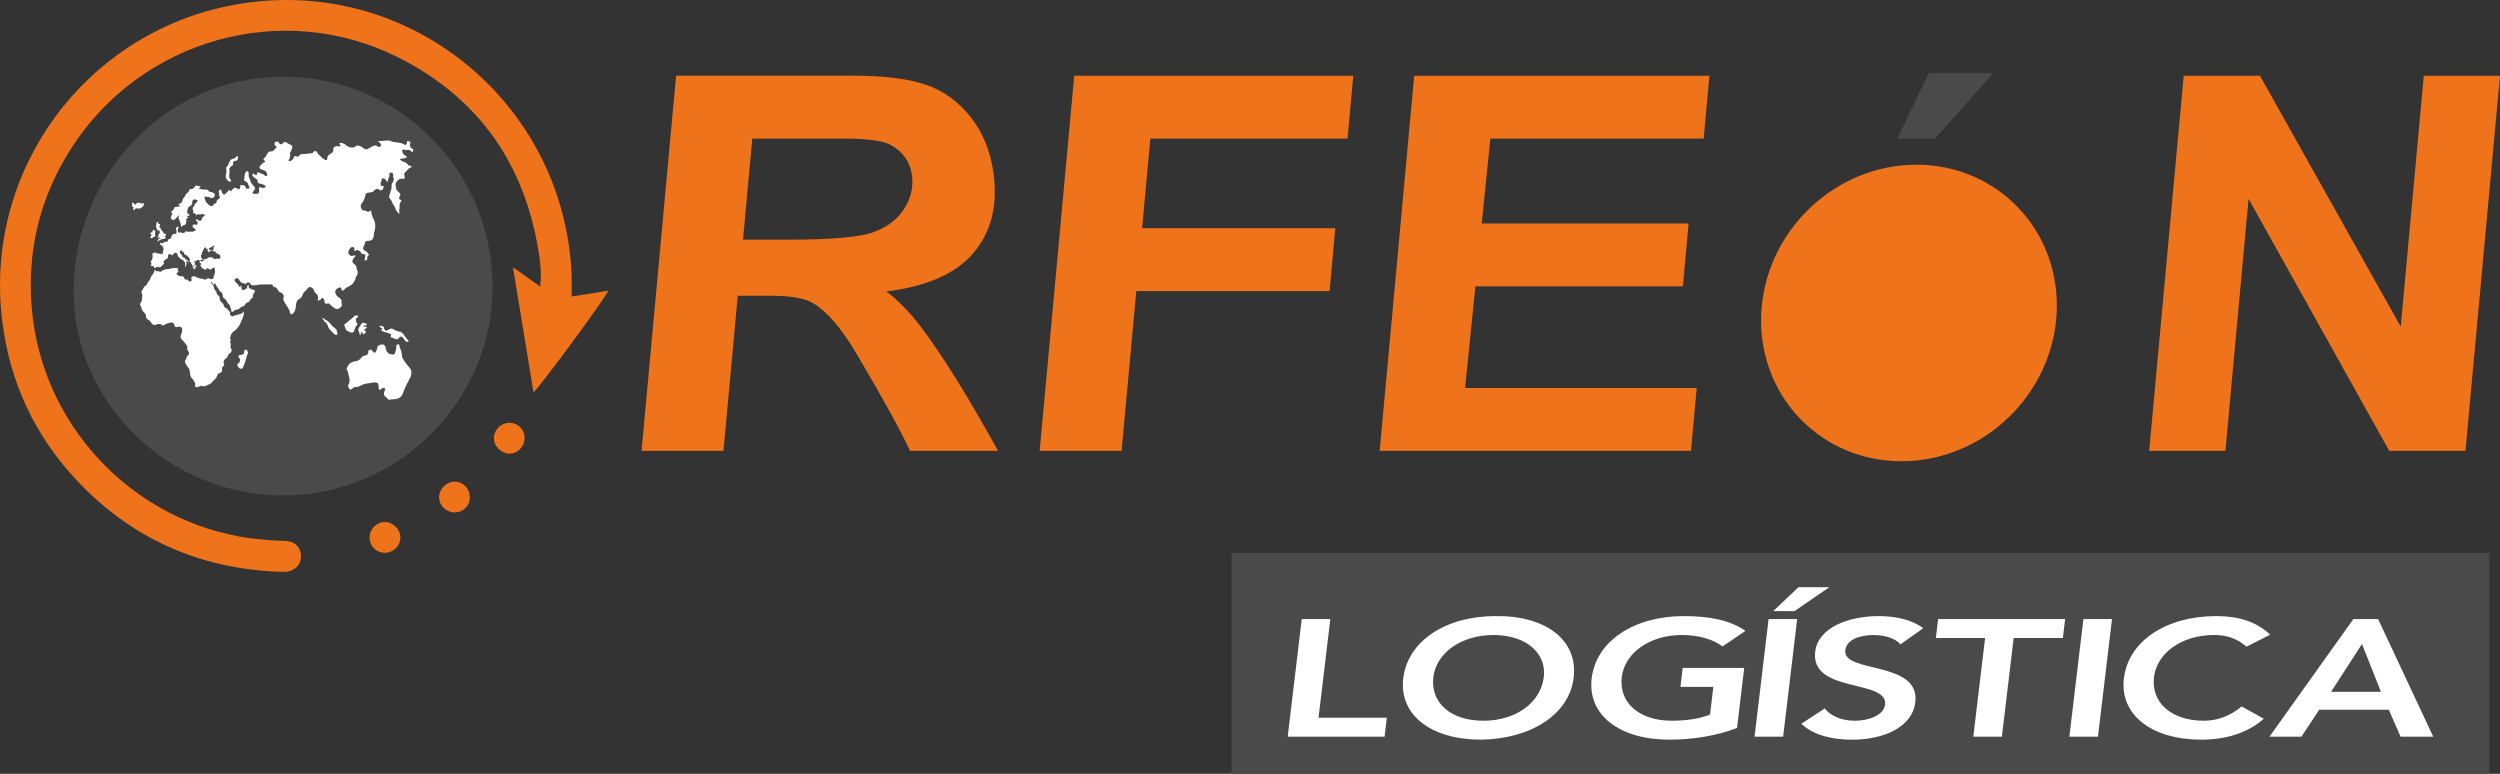 <?xml version="1.0" encoding="UTF-8"?><svg id="Capa_2" xmlns="http://www.w3.org/2000/svg" viewBox="0 0 1087.87 336.73"><rect x="0" y="0" width="1087.87" height="336.73" fill="#333333" stroke="none"/><defs><style>.cls-1,.cls-2,.cls-3{fill-rule:evenodd;}.cls-1,.cls-4{fill:#ee731b;}.cls-2{fill:#fff;}.cls-5,.cls-3{fill:#4a4a4a;}</style></defs><g id="Capa_1-2"><g><path class="cls-5" d="M214.33,124.34c.18,50.07-40.8,91.17-90.96,91.24-49.98,.08-91.4-40.17-91.34-88.97,.05-50.07,39.69-93.18,91.09-93.21,50.85-.03,90.92,40.8,91.21,90.94Z"/><path class="cls-4" d="M248.75,129.04c5.56-.89,10.73-1.71,15.96-2.54-.98,2.79-29.23,41.23-32.56,44.22-2.95-17.95-5.85-35.68-8.93-54.44,4.33,3.07,7.95,5.65,11.86,8.43,.63-5.61,.03-10.71-.79-15.71-6.26-38.27-26.48-66.75-61.17-84.1C122.87-.25,61.66,17.02,31.17,64.28c-13.86,21.48-19.58,45.08-17.29,70.43,4.42,49.07,41.47,89.58,89.72,98.65,6.11,1.15,12.27,1.66,18.45,1.96,1.18,.06,2.38,.04,3.55,.23,3.06,.5,5.17,2.89,5.37,5.95,.21,3.19-1.4,5.7-4.29,6.81-1.66,.63-3.37,.55-5.08,.49-34.41-1.28-63.76-14.1-87.52-39.05C15.21,189.95,4.15,166.32,.9,139.12-6.89,73.97,36.89,15.14,99.76,2.51c69.84-14.03,133.91,32.46,146.69,97.89,1.55,7.91,2.42,15.88,2.31,23.95-.02,1.43,0,2.86,0,4.69Z"/><path class="cls-4" d="M174.22,233.85c.05,3.65-3.06,6.73-6.77,6.71-3.63-.02-6.51-2.81-6.62-6.41-.11-3.73,2.85-6.91,6.51-6.99,3.62-.08,6.82,3.03,6.87,6.69Z"/><path class="cls-4" d="M198,222.97c-3.77,.08-6.87-2.86-6.92-6.55-.04-3.6,3.15-6.83,6.76-6.83,3.53,0,6.47,2.87,6.61,6.47,.15,3.83-2.65,6.83-6.46,6.91Z"/><path class="cls-4" d="M228.27,190.64c0,3.76-3.02,6.79-6.71,6.74-3.59-.05-6.77-3.36-6.64-6.92,.13-3.55,3.05-6.4,6.64-6.47,3.8-.08,6.72,2.81,6.72,6.65Z"/><rect class="cls-5" x="535.91" y="240.64" width="547.35" height="96.09"/><g><path class="cls-2" d="M560.35,320.56h42.14l.98-8.24h-29.71l5.13-42.93h-12.44l-6.11,51.17Z"/><path class="cls-2" d="M610.62,295.19c-1.91,15.97,12.21,26.67,33.73,26.67,21.85-.29,38.52-10.99,40.43-26.96,1.96-16.41-12.16-27.1-34.01-26.81-21.52,0-38.19,10.7-40.15,27.1Zm13.1-.58c1.22-10.19,11.76-18.29,26.17-18.29s23.12,8.09,21.9,18.29c-1.3,10.91-11.84,19.01-26.35,19.01s-23.02-8.09-21.71-19.01Z"/><path class="cls-2" d="M758.98,290.64h-26.75l-.98,8.24h14.31l-1.44,12.07c-4.56,1.81-10.39,2.67-16.7,2.67-14.41,0-23.02-8.09-21.71-19.01,1.22-10.19,11.76-18.29,26.17-18.29,7.01,0,13.6,1.81,17.66,4.99l9.99-6.79c-6.73-4.77-16.11-6.43-26.77-6.43-21.52,0-38.19,10.7-40.15,27.1-1.91,15.97,12.21,26.67,33.73,26.67,10.76,0,20.64-1.73,29.52-5.06l3.13-26.16Z"/><path class="cls-2" d="M763.49,320.56h12.44l6.11-51.17h-12.44l-6.11,51.17Zm8.11-54.64h9.28l15.16-10.41h-13.42l-11.01,10.41Z"/><path class="cls-2" d="M836.9,273.37c-4.98-3.76-12.1-5.28-19.41-5.28-12.93,0-26.35,4.91-27.61,15.47-2.18,18.29,31.75,11.85,30.41,23.06-.56,4.7-7.35,7.01-13.08,7.01s-10.53-1.95-13.18-5.35l-10.17,6.65c5.13,4.99,13.38,6.94,22.07,6.94,13.72,0,26.2-5.35,27.51-16.33,2.18-18.21-31.69-12.36-30.46-22.62,.56-4.7,6.51-6.58,12.23-6.58,4.84,0,9.42,1.3,11.76,4.05l9.92-7.01Z"/><path class="cls-2" d="M858.67,320.56h12.44l5.13-42.93h21.42l.98-8.24h-55.27l-.98,8.24h21.42l-5.13,42.93Z"/><path class="cls-2" d="M900.48,320.56h12.44l6.11-51.17h-12.44l-6.11,51.17Z"/><path class="cls-2" d="M987.87,276.18c-6.21-5.85-14.04-8.09-23.51-8.09-21.52,0-38.19,10.7-40.15,27.1-1.91,15.97,12.21,26.67,33.73,26.67,10.26,0,20.07-2.75,27.14-9.11l-9.63-5.35c-5.16,4.34-10.81,6.22-16.44,6.22-14.41,0-23.02-8.09-21.71-19.01,1.22-10.19,11.76-18.29,26.17-18.29,4.84,0,9.44,1.08,14.1,5.06l10.29-5.2Z"/><path class="cls-2" d="M987.55,320.56h13.92l7.72-11.71h30.3l5.12,11.71h14.21l-23.99-51.17h-10.76l-36.51,51.17Zm26.81-19.51l13.44-20.81,8.27,20.81h-21.71Z"/></g><path class="cls-1" d="M321.05,128.7h14.58c8.45,0,14.52,1.07,18.2,3.22,6.01,3.63,12.14,10.71,18.42,21.24,11.55,19.49,19.47,33.84,23.75,43.03h38.29c-12.83-23.31-24.05-41.35-33.69-54.12-4.85-6.31-9.81-11.4-14.89-15.26,17.63-2.15,30.27-7.74,37.91-16.76,7.65-9.02,10.56-20.47,8.75-34.35-1.27-9.73-4.62-18-10.04-24.83-5.43-6.83-11.99-11.52-19.7-14.09-7.71-2.56-18.18-3.84-31.43-3.84h-77l-15.03,163.24h35.65l6.22-67.49Zm6.3-68.4h39.26c10.48,0,17.42,.89,20.8,2.68,5.51,2.98,8.66,7.45,9.44,13.4,.66,5.06-.48,9.9-3.43,14.52s-7.42,8-13.41,10.16c-5.99,2.16-18.58,3.24-37.76,3.24h-18.94l4.05-44Z"/><polygon class="cls-1" points="488.06 196.19 494.47 126.65 578.57 126.65 581.06 99.29 496.99 99.29 500.58 60.3 586.39 60.3 588.88 32.95 467.45 32.95 452.41 196.19 488.06 196.19"/><polygon class="cls-1" points="735.83 196.19 738.32 168.83 637.54 168.83 642.02 124.6 732.31 124.6 734.79 97.24 644.79 97.24 648.52 60.3 741.36 60.3 743.85 32.95 615.39 32.95 600.36 196.19 735.83 196.19"/><polygon class="cls-1" points="1087.87 32.95 1054.7 32.95 1044.68 142.15 983.42 32.95 950.24 32.95 935.21 196.19 968.39 196.19 978.46 86.52 1039.67 196.19 1072.84 196.19 1087.87 32.95"/><ellipse class="cls-4" cx="830.68" cy="136.19" rx="66.04" ry="62.79" transform="translate(160.09 645) rotate(-46.5)"/><polygon class="cls-3" points="825.59 60.35 842.06 60.35 867.31 31.81 839.31 31.81 825.59 60.35"/><g><path class="cls-2" d="M67.51,101.57s0,.36-.02,.49c-.02,.13,.15,.29,.08,.35-.07,.06-.18,.38-.1,.5s-.36,.17-.56,.21-.23,.2-.39,.29c-.16,.09-.44,.33-.74,.22-.3-.1-.38-.15-.32-.3,.06-.15,0-.25,.03-.37,.03-.11,.14-.23,.33-.4,.2-.18,.15-.34,.08-.47-.06-.13-.38-.17-.33-.26,.06-.09,0-.36-.11-.58-.11-.22,.14-.16,.29-.08,.15,.08,.42-.04,.6-.14,.18-.09,.02-.33-.07-.44-.1-.11,.15-.39,.3-.46,.14-.07,.59,.02,.7,.07s.19,.42,.31,.48c.12,.06,.06,.47-.08,.56-.14,.09-.02,.33-.02,.33Z"/><path class="cls-2" d="M151.59,162.83s-.14-1.39-.64-1.86,.79-2.32,1.15-2.72c.36-.4,2-1.06,2.65-1.06s2.08-.8,2.29-1.26c.21-.47,.86-1.13,1.93-1.26,1.07-.13,1.36-1.06,1.29-1.66s.57-.86,1.07-.86,1.15,1.39,1.72,1.33,1.15-1.86,1.15-2.39,1-1.2,2.22-1.2,1.5,1.53,1.57,2.26,.64,1.06,1,1.53c.36,.46,1.36,.53,2.22,.6,.86,.07,1.29-2.92,1.22-3.25s-.14-.93,.72-1.2,.64,1.46,1,1.86c.36,.4,.79,2.39,.79,3.32s1.79,3.32,3.36,5.11c1.57,1.79,.14,4.45-.14,4.85s-1.86,3.52-2.93,6.38c-1.07,2.86-4.22,2.26-5.01,2.46-.79,.2-1.43,.13-1.57-.27-.14-.4-.64-.73-1.07-1-.43-.27-.79-1.33-.21-2.39s.21-1.26-.43-1.33-.93,.4-1.43,.73-.72,.13-.79-1.93c-.07-2.06-3.36-.86-4.08-.86s-2.72,.46-3.22,.8-1.86,.86-2.22,.86-1.36,0-1.43,.27c-.07,.27-.93,.66-1.22,.86-.29,.2-1.65-1.46-.79-2.46s-.14-4.25-.14-4.25Z"/><path class="cls-2" d="M177.22,147.62s.89,.93,.54,1.03c-.36,.1-.89,.2-1.18-.1s-1.15-1.36-1.15-1.56-.93-.76-1.43-.4-.57,1.26-1.61,1.03c-1.04-.23-.93-.53-1.5-.63-.57-.1-.97-.17-.86-.66,.11-.5,.54-.9-1-1.36-1.54-.46-2.43-.7-2.61-.86-.18-.17-.86-.33-.5-.6,.36-.27,.57-.6,.14-.8-.43-.2-1.18-.5-.97-.66,.21-.17,.64-.5,1.07-.23,.43,.27,.93,.37,.93,.73s-.04,.46,.32,.9l.36,.43s.54,.03,.93-.23,1.18-.73,1.57-.66,.97,.13,1.11,.33l.14,.2s1.72,.73,2.11,.76,.68,0,.97,.27,1.18,.96,1.29,1.33,1.32,1.76,1.32,1.76Z"/><path class="cls-2" d="M157.96,141.98s.68,.2,1.07,.17c.39-.03,.54,.1,.54,.4s-.43,.46-.86,.63c-.43,.17,0,.53,0,.53,0,0,.21,.27,.39,.43,.18,.17,.11,.7-.11,.8s-.39,.13-.64,.4c-.25,.27-.68-.07-.68-.46s.07-.56-.18-.47c-.25,.1-.47,.43-.47,.63s-.11,.4-.14,.66c-.04,.27-.43,.1-.36-.13s-.11-.7-.25-.93-.32-.76-.36-1.06,.36-1.33,.57-1.43c.21-.1,.47-.7,.54-.93,.07-.23,.43-.5,.75-.76,.32-.27,.93,.13,1.54,.4,.61,.27,.32,.2,.36,.43s-.61,.33-.93,.33-.79,.37-.79,.37Z"/><path class="cls-2" d="M155.49,137.29s.25,.17,.39,.3c.14,.13-.61,.73-.86,.93-.25,.2-.11,.8-.14,1-.04,.2,.29,.96,.61,1.3s-.21,.76-.47,1c-.25,.23-.79,1.53-.93,2.32-.14,.8-1.68,.5-1.68,.5,0,0-.86-.56-1.18-.6s-.82-.63-.82-.93-.54-1.3-.64-1.69,.79-.66,.93-.83c.14-.17,1.11-1.06,1.47-1.26,.36-.2,1.93-1.56,2.18-1.89s1.15-.13,1.15-.13Z"/><path class="cls-2" d="M140.82,138.52l.32,.27s.64,.56,1.07,.66c.43,.1,1.18,1.1,1.54,1.39,.36,.3,.79,1.06,1.29,1.39s.93,.8,1.29,1.1c.36,.3,.07,.73,.29,1.03,.21,.3,.36,.96,.07,1.2-.29,.23-.47,.17-.75,.1s-1-.73-1.18-.96c-.18-.23-.82-.96-1.11-1.16-.29-.2-.79-.96-.86-1.43-.07-.46-.5-1.03-.75-1.46s-.72-.53-.89-.7c-.18-.17-.18-.66-.5-.9s-.57-.33-.39-.53c.18-.2,.57,0,.57,0Z"/><path class="cls-2" d="M107.33,152.21s.36,.27,.39,.63,.29,.5,.18,.9-.54,.9-.54,1.3-.36,1.36-.5,1.79c-.14,.43-.32,1.3-.54,1.66-.21,.37-.39,.83-.43,1.1s-.54,.9-.93,.9-1-.3-1.15-.56-.21-.73-.39-.76c-.18-.03-.39-.5-.04-.76s.82-.6,.89-.9,.43-1.16,.04-1.43-.5-.73-.5-.96-.21-.4,.14-.5c.36-.1,.86-.2,1.25-.3,.39-.1,.93-.3,1-.6s-.04-.76,.07-1c.11-.23,.43-.56,.57-.56s.47,.07,.47,.07Z"/><path class="cls-2" d="M102.57,68.48s.36-.53,.64-.53,.39,.13,.36,.33-.11,.63-.04,.76c.07,.13-.25,.86-.64,.86s-.93,.1-1.18,.4-.36,.23-.32,.7c.04,.47,.18,.83-.39,1.1-.57,.27-.64,.53-.82,.73-.18,.2-.5,.13-.36,1.1s-.07,1.83-.07,2.09-.14,1.2,.25,1.63c.39,.43,.61,.83,.57,1-.04,.17-.32,.5-.61,.43-.29-.07-1.07-.47-1.07-.73s-.5-.5-.57-.86-.18-1.13-.04-1.49l.14-.37s.21-1.69,.07-1.93c-.14-.23-.11-.96,.21-1.23s.43-.2,.72-1.1c.29-.9,.5-.96,.61-1.13,.11-.17,.04-.73,.47-.8,.43-.07,.68-.37,1-.33,.32,.03,1.07-.63,1.07-.63Z"/><path class="cls-2" d="M72.17,102.12s-.03,.25-.05,.39c-.02,.14-.25,.32-.38,.45-.13,.12,.43,.29,.48,.38,.05,.09-.25,.37-.46,.48-.2,.1-.71,.14-.99,.19-.28,.05-.9,.21-.99,.34s-.67,.27-.81,.44-.63,.31-.65,.25,.25-.37,.44-.52c.19-.15,.2-.4,.25-.6,.05-.21,.41-.14,.62-.14,.21,0,.13-.15,.03-.32-.09-.16-.46-.1-.62-.07-.16,.03-.39,.05-.53-.05s-.05-.24,.35-.49c.4-.25,.19-.44,.09-.64s-.08-.33,.21-.45c.29-.12,.46-.16,.36-.31s.01-.1-.02-.64c-.03-.54-.25-.53-.39-.57-.14-.04-.55,.3-.61-.04-.06-.34-.13-.95-.21-.69-.07,.26-.21,.15-.26,.06s.2-.55,0-.76c-.19-.21-.24-.5-.06-.83,.18-.33,.02-.65,.04-.88s.41-.48,.72-.54c.3-.05,.17,.35,.03,.65-.14,.31,.27,.26,.68,.19,.41-.07,.15,.63,.05,.86-.1,.23-.31,.66,0,.77s.46,.25,.56,.74c.1,.49,.57,.84,.78,.96,.21,.13,.44,.81,.43,.93,0,.12,.49,0,.72-.01,.23,0,.21,.47,.21,.47Z"/><path class="cls-2" d="M62.52,88.97s-.04,.3-.04,.43-.18,.37-.36,.47-.47,.33-.54,.53c-.07,.2-1.25,.4-1.25,.4l-.32-.13c-.32-.13-.72,.07-.97,.1s-.43,.23-.5,.43-.21,.23-.43,.23-.11-.56-.04-.8,.04-.53-.36-.66c-.39-.13-.32-.2-.21-.4s-.04-.76-.04-1.13,.32-.23,.54-.23,.32,.43,.43,.63c.11,.2,.29,.27,.57,.1,.29-.17,.43-.3,.57-.63s.72,.07,1.22-.03,.54,.17,.61,.3,.68-.13,1.11-.17c.43-.03,0,.56,0,.56Z"/><path class="cls-2" d="M101.54,144.29c-.25,.2-.47,.43-.74,.86-.61,.96-.47,1.33-.63,1.71-.15,.38,.45,1.24,.14,1.49-.31,.26-.02,.76,.1,1.27,.12,.51-.38,1.6,.15,2.11s.08,1.32-.07,1.6c-.15,.29-1.25,.76-1.29,1.36-.04,.61-.75,1.27-1.25,1.56s-.6,1.2-.68,1.39c-.08,.19,.69,1.21,.07,1.53-.61,.32-.81,1.08-.73,1.59,.08,.51-.12,1.4-.88,1.53-.77,.13-1.11,.73-1.19,1.05-.08,.32-.54,1.4-.96,1.63-.42,.22-1.27,1.31-1.5,1.6-.23,.29-1.73,.99-2.46,1.31-.73,.32-1.38,.22-1.92,.06-.54-.16-.58,.06-.92,.22-.35,.16-.42,.06-.73,.29-.31,.22-.81-.03-1.04-.29-.23-.26-.15-.67-.08-1.05,.08-.38-.58-1.56-.88-1.88-.31-.32-1.23-1.25-1.23-1.82s-.31-2.17-.38-2.62-1.23-1.5-1.8-2.87c-.58-1.37,.54-1.37,.42-1.82s.31-1.02,.96-1.72c.65-.7-.27-1.82-.5-2.3-.23-.48,.04-.73,.04-1.12s-1.19-2.04-2.3-3.06-.54-2.3-.35-2.62c.19-.32,.61-1.6,.27-2.39-.35-.8-1.19-.96-2.11-.61-.92,.35-1.27-.64-1.19-.83s-.38-.86-.81-1.09c-.42-.22-1.65,.26-2.15,.35s-1.19,.54-1.69,.83-1.04-.42-1.65-.54c-.61-.13-1.42,.13-2.07,.38-.65,.26-1.54-.48-1.69-.93-.15-.45-.96-1.15-1.54-1.44-.58-.29-.84-.99-.77-1.69,.08-.7-1.11-1.53-1.57-2.23-.46-.7-.23-1.28-.77-2.04s-.12-1.04,.23-1.53,.35-1.31,.35-1.31l.1-.56c.1-.56-.02-1.32,.02-1.64,.04-.32-.61-.85-.23-1.36,.38-.51,.77-1.23,.94-1.61s.84-.72,1.19-1.07c.33-.34,.37-.87,.72-1.23,0,0,.08-.21,.16-.27,.08-.06,.69-.82,.78-1.31s.71-1.44,.71-1.44c.39-.19,.67-.85,.7-1,.04-.19,.21-.49,.3-.6,.09-.11,.09-.27,.13-.47,.04-.2,.17-.17,.32-.22,.15-.05,.02,.16,.08,.25,.06,.09,.11,.25,.24,.31,.13,.06,.43,.14,.64,.05,.21-.09,.49-.11,.56,.03,.08,.14,.34,.25,.9,.09,.56-.16,.47-.17,.64-.42,.17-.25,.28-.08,.83-.35s1.07-.35,1.69-.28c.62,.06,.75-.3,2.05-.44,1.3-.14,.64,.16,.86,.05,.23-.11,.68-.39,.86-.05,.19,.35,.28-.09,.54-.02,.26,.08-.43,.85-.17,.91s.34,.83,.34,.83l-.45,.2c-.45,.2-.36,.68-.36,.68l.51,.46c.51,.46,1.56,.52,1.97,.5,.41-.02,.88,.52,.94,1.05,.06,.53,1.16,.35,1.16,.35l.09,.03s.49,.69,1.13,.82c.64,.13,.81-.71,.75-.87-.06-.16-.32-.5-.06-.88s.41-.46,1.39-.49,.04,.46,1.03,.52c1,.06,.81,.53,1.33,.44,.53-.09,1.9,.44,2.18,.49,.28,.05,.43-.14,.49-.27,.06-.13,.32-.16,.9-.33,.58-.17,.39,.14,.49,.25,.09,.11,.3,.22,.43,.14s.45-.11,.73-.05c.28,.06,.6-.33,.64-.83,.04-.5,.11-.74,.28-.96,.17-.22,.43-1.43,.34-1.78s-.21-.79-.11-1.2c.09-.41-.53-.03-.68-.06-.15-.03-.38-.03-.45,.2s-.45,.35-.64,.44c-.19,.09-.68,.19-.71-.14-.04-.33-.45-.36-.88-.38-.43-.02-.23,.22-.24,.39-.02,.17-.3,.2-.6,.25-.3,.05-.38-.39-.38-.39,0,0-.66-.06-.88-.25-.23-.19-.39-.36-.34-.64s-.32-.25-.43-.31c-.11-.06-.17-.31,.06-.42,.23-.11,.15-.09,.21-.2s-.04-.19,0-.3c.04-.11-.06-.33-.19-.38-.13-.05-.45-.02-.51-.27-.06-.25,.17-.35,.26-.47s.09-.05,.77-.05,.24,.06,.71-.16c.47-.22,.21-.2,.23-.28s-.17-.05-.23-.17c-.06-.13,.02-.14,.23-.25,.21-.11,.38-.08,.38-.08,0,0,.69,.17,.79-.09s.38-.25,.53-.42c.15-.17,.68-.28,1.07-.33s.58,.27,.81,.22c.23-.05-.04-.11,.24-.13,.28-.02,.09,.13,.09,.31s.51,.24,.75,.33c.24,.09,.53,.08,.79-.03s.47-.16,.73,0,.47-.05,.64-.09c.17-.05,.17-.36,.32-.58,.15-.22-.17-.6-.15-.77,.02-.17-.58-.61-.98-.68-.39-.06-.66-.5-1.11-.93-.45-.42-.49-.16-.69-.11s-.21-.11-.3-.3c-.09-.19-.11-.14-.15-.25-.04-.11,.06-.2,.26-.19,.21,.02,.15-.05,.09-.27-.06-.22,.11-.25,.23-.36s-.23-.14-.3-.17-.19-.19,.08-.25c.26-.06,.26-.08,.26-.19s.13-.25,.3-.39c.17-.14,.13-.22,.04-.22s-.36,.13-.41,.19c-.06,.06-.66,.02-.68,.14-.02,.13-.28,.36-.54,.44s-.43,.09-.49,.22c-.06,.13-.28,.16-.28,.16l-.15,.09c-.15,.09-.09,.25-.09,.25,0,0,.17,.19,.26,.24,.09,.05,.17,.19,.36,.28,.19,.09,.51-.16,.75-.24s-.04,.24-.04,.33-.36,.02-.41,.11c-.06,.09-.23,.22-.34,.22s-.28,.14-.34,.31c-.06,.17-.54,.25-.47,.05,.08-.2-.04-.22,0-.42,.04-.2-.15-.22-.38-.2-.23,.02-.24,.11-.15-.09s.21-.27,.39-.36c.19-.09-.04-.13-.09-.27-.06-.14-.34-.03-.51,.02-.17,.05-.36-.03-.23-.16,.13-.13-.06-.36-.08-.47-.02-.11-.24-.05-.49,.13-.24,.17-.28,.24-.28,.38s-.21,.39-.34,.53c-.13,.14-.17,.28-.08,.49,.09,.2-.08,.31-.32,.35-.24,.03-.24,.53-.21,.76,.04,.22,.04,.55-.23,.64-.26,.09-.15,.61-.13,.74,.02,.13,.19,.38,.21,.57,.02,.19,.24,.38,.45,.42s.11,.17,.09,.31c-.02,.14-.21,.03-.41,0-.21-.03-.39,.28-.58,.33s-.3,.16-.43,.19-.06-.11-.06-.25-.34-.11-.75-.17c-.41-.06-.45,.11-.49,.28-.04,.17-.17,.31-.34,.39-.17,.08-.38-.22-.47-.3s-.19,.38-.08,.72,.26,.35,.32,.44c.06,.09-.09,.09-.21,.22-.11,.13,.02,.39,.45,.55,.43,.16,.15,.31,.28,.41,.13,.09,.15,.27-.02,.27s-.11-.11-.32-.09-.17,.17-.06,.22c.11,.05,.21,.27-.02,.22s-.19,0-.13,.13c.06,.13,.28,.39,.24,.5-.04,.11-.24-.09-.36-.11-.11-.02-.04,.25-.11,.38s-.15-.3-.19-.42c-.04-.13-.15,.05-.26,.06-.11,.02-.09-.24-.04-.42s-.13-.24-.3-.28c-.17-.05-.15-.13-.17-.25-.02-.13,.02-.2,.49-.24,.47-.03,.36,.11,.51,.19,.15,.08,.17-.09,.17-.17s-.38-.27-.54-.3c-.17-.03-.36,.02-.53,.06-.17,.05-.23-.08-.21-.27,.02-.19-.38-.53-.43-.63s-.09-.3-.36-.66-.34-.06-.3-.35c.04-.28,.08-.64,.08-.88s-.21-.25-.38-.66c-.17-.41-.73-.63-.73-.69s-.28-.3-.49-.44-.62-.16-.73-.28c-.11-.13-.17-.13-.15-.33,.02-.2,.13-.19-.11-.38-.24-.19-.19-.58-.32-.58s-.43,.22-.53,.17c-.09-.05-.04-.22,.08-.38,.11-.16-.13-.31-.39-.22-.26,.09-.58,.14-.53,.28,.06,.14,.02,.41-.02,.63-.04,.22,.09,.46,.23,.5,.13,.05,.36,.28,.49,.42s.31,.59,.38,.79,.29,.44,.65,.57,.52,.04,.52,.04l.06,.06c.06,.06-.09,.21-.14,.28-.05,.06,0,.21,.3,.27,.29,.06,.61,.35,.69,.47s.41,.22,.54,.29c.13,.07,0,.28,0,.37s0,.26-.11,.28c-.11,.02-.2-.39-.2-.39l-.07-.09c-.07-.09-.19-.09-.3-.16s-.2,.17-.2,.17l-.08,.11c-.08,.11-.06,.28-.03,.4,.03,.12,.2,.23,.27,.35,.08,.13-.02,.46-.2,.57-.18,.1-.16,.37-.19,.43-.03,.06-.09,.35-.18,.38-.08,.03-.26,.02-.33-.11-.07-.13,.02-.2,.08-.31,.06-.1,.07-.14,.08-.26,0-.12,.11-.19,.15-.26,.04-.07-.04-.21-.09-.28-.06-.07-.07-.28-.07-.53s-.23-.22-.45-.35-.08-.13-.08-.31-.49-.5-.49-.5l-.3-.09c-.3-.09-.68-.38-.68-.38,0,0-.3-.44-.75-.79-.45-.35-.49-.53-.49-.88s-.23-.72-.56-.88-.53-.16-.83,0c-.3,.16-.19,.25-.3,.41-.11,.16-.56,.31-.6,.57s-.45-.06-.64-.35c-.19-.28-.68-.09-1.01,.06s-.23,.47-.23,.85,.04,.41-.11,.63c-.15,.22-.68,.53-.86,.57-.19,.03-.15,.25-.45,.41-.3,.16-.71,.76-.6,.98,.11,.22,.49,.72,.11,.76-.38,.03-.23,.03-.34,.22-.11,.19-.41,.47-.6,.57-.19,.09-.34,.35-.45,.5-.11,.16-.38,.06-.6-.03-.23-.09-.41-.09-.83-.03-.41,.06-.49,.09-.68,.28-.19,.19-.26,.16-.49,.13-.23-.03-.11-.44-.3-.72-.19-.28-.34,0-.64,0s-.23-.19-.49-.19-.34-.16-.15-.25c.19-.09,.23-.63,.26-.91,.04-.28-.19,.06-.26-.16-.08-.22,.15-.16,.19-.28,.04-.13-.11,.03-.26-.03-.15-.06,.04-.19,.15-.38,.11-.19,.15-.38,.38-.72,.23-.35,.19-.82,.26-1.04,.08-.22-.04-.47,0-.82,.04-.35-.04-.25-.15-.57s.23-.22,.23-.22c0,0,.34-.13,.56-.35,.23-.22,.49-.03,1.16,.16s.68,.25,.86,.25,.71,.06,1.24,.19,.53-.25,.53-.41,.23-.69,.15-1.04c-.08-.35,.3-.35,.23-.63-.08-.28-.11-.25-.04-.41,.08-.16-.45-.85-.56-1.1-.11-.25-.75-.35-.86-.47-.11-.13,.04-.16,.15-.28,.11-.13-.38-.13-.34-.28s.3-.44,.98-.16c.68,.28,.45-.06,.64-.06s.11-.13,.08-.35c-.04-.22-.04-.25,.15-.22,.19,.03,.15,.22,.45,.19q.3-.03,.86-.25c.56-.22,.38-.13,.38-.53s.53-.57,.79-.69c.26-.13,.6-.06,.6-.47s.38-1.07,.45-1.2,.94-.53,1.31-.44c.38,.09,.53-.22,.53-.22v-.57l.08-.28c.08-.28-.19-.69-.19-.69l-.15-.25c-.15-.25,.11-.53,.41-.79,.3-.25,.11-.25,.19-.38,.08-.13,.41,.06,.53,.22,.11,.16-.11,.88-.26,1.1-.15,.22-.04,.6,.08,.88,.11,.28,.34,.5,.68,.5s.11-.22,.56-.22,.68,.5,.68,.5l.94-.35s.41-.5,.64-.63,.56,.35,.71,.35,.75-.19,.98-.16c.26,0,1.08,.06,1.08,.06,.32,.03,1.25-.45,1.47-.69s-.59-.66-.59-.66c0,0,0-.28-.54-.45-.54-.17-.16-.42-.16-1.01s1.13-.21,1.72-.21,.27-.73,.32-.97c.05-.24-.05-.62-.43-.66s-.21-.28-.21-.69,1.43,.74,1.81,.64c.38-.1,.77-.76,.77-.76,0,0,.04-.71,.36-.88s.48-.49,.8-.69c.32-.21,.05-.38-.43-.49-.48-.1-.21-.45-.48-.24-.27,.21-.86,.21-1.5,.24-.64,.03-.66-.17-.98,.15s-.59,.07-.54-.24-.21-.42-.8-.49c-.59-.07-.32-.31-.16-.52s0-.52-.21-.94-.16-.62,0-.97c.16-.35,.7-.8,.7-1.14s.54-.66,1.18-1.42c.64-.76-.16-.52-.38-.73-.21-.21-.64-.31-1.07-.21-.43,.1-.43,.28-.64,.76-.21,.49-.05,.69-.05,1.01s-.48,.83-.8,.97c-.32,.14-.91,.62-.97,.83-.05,.21-.38,.94-.43,1.32-.05,.38-.11,1.18,.59,1.46,.7,.28,.43,.66,.05,.73s-.86,.07-.86,.07l.05,.21c.05,.21,.59,.28,.64,.49,.05,.21-.91,.42-.91,.62s.16,.76,0,1.39-.16,.76-.27,1.01c-.11,.24-.75,.1-1.02,.35-.27,.24-.38,.38-.7,.56s-.38-.1-.38-.45,0-.56-.05-.87c-.05-.31-.32-.35-.32-.66s-.16-.9-.48-1.39c-.32-.49-.11-.66,.05-1.01,.16-.35-.21-.59-.27-.42-.05,.17-.27,.49-.48,.69-.21,.21-.43,.21-.54,.45-.11,.24-.48,.42-.59,.62s-.7,.35-.8,.17c-.11-.17-.59-.31-.8-.59-.21-.28,.05-.56,.05-.87s.43-.87,.59-1.14c.16-.28-.27-.35-.48-.52-.21-.17,.11-.66,.38-.9,.27-.24,.91-.66,.97-1.28,.05-.62,.75-.28,1.56-.45,.8-.17,.8-.38,.97-.73,.16-.35-.64,.35-.86,.21-.21-.14,.48-.83,.97-.97,.48-.14,.64-.62,.8-.94s.05-.83,.54-1.39,.8-.9,.8-1.21,.86-.9,1.18-1.28c.32-.38,.43-.62,.54-1.08,.11-.45,1.07-.31,1.39-.35,.32-.03,.8-.9,1.23-1.32,.43-.42,1.39,.1,2.04,.24,.64,.14-.48,.66-.54,.87s1.02,.21,1.5,.42c.48,.21,.54,.03,1.61,.03s1.07,.9,1.61,.97,1.36,.25,1.79,.6c.29,.23,.6,.75,.39,1.16,0,0-.39,.53-.36,.7,.04,.17-.5,.07-.64,.2-.14,.13-.47,.23-.79,0-.32-.23-1-.43-1.15-.4s-.89-.07-1.15-.17c-.25-.1-.47-.2-.29,.5s.14,.73,.21,.96,.47,1.16,.72,1.3,.68,.6,.82,.8c.14,.2,.68,.53,1.04,.6s.75,0,.86-.3,.68-.9,.93-.86,.61-.2,.61-.66,.36-.93,.61-1.06l.25-.13s.93-.6,.54-1.03-.29-1.23-.29-1.49-.43-1,.14-1.36,.68-.4,.82,0,.43,1.56,.89,1.79c.47,.23,.5,.13,.82-.23s.39-.33,.72-.6,.47-.53,.57-.8c.11-.27,.57-.27,.68-.03,.11,.23,.79,.2,.97-.17s.86-1.16,1.43-1.03,.93,.2,.97,.46c.04,.27,.68,.17,.86,0,.18-.17,.39-.5,.39-.8s-.25-.76-.04-.8c.21-.03,.68,.07,.68,.07,1.43-.6,1.9,1.49,1.9,1.49l1-.07c1-.07-.07-1.2-.21-2.06-.14-.86-2.29-1.59-1.79-1.99,.5-.4,.07-1.26,.43-2.39,.36-1.13,1-1.13,1.29-1.13s.43,1.59,.36,1.99,.43,1.26,.72,2.19,1.29,2.26,1.86,2.66-.36,1.86-.86,2.39,1,.66,1,.66l1.07-.13c1.07-.13,.72-1.73,.72-1.73v-.66c0-.66,.43-.53,.86-.27,.43,.27,1.86,.27,2-.33,.14-.6-1.5-1.2-2.5-1.39-1-.2-1.07-.6-1-1.2s-.57-.66-.86-1.06c-.29-.4-.64-.2-.79-.46s-.07-.27-.5-.66-.07-.53,.07-.86,.86,.27,1.29,.6,.5-.53,.57-.93c.07-.4,.72-.4,1.29,0,.57,.4,1.36,.27,1.72,.73,.36,.46,.86,.8,1.29,.4s-.14-2.13-1.65-2.46-1.54-.7-1.54-1.33,.61-.6,.97-1.26,.82-.46,1.25-.8-.29-.86-.29-.86l-.07-.13-.14-.13c-.14-.13,.07-.66,.43-.83,.36-.17,.75-.9,1.32-1.93s1.25-.83,1.83-.83,1.18-1,1.72-1.36,.18-.96,.18-.96l-.36-.17c-.36-.17-.43-.83-.29-1.26s.89-.53,1.15-.53,.68,.33,.79,.66,.57,.5,.93,.56,.79-.63,.97-.83c.18-.2,.79-.27,1.25,0,.47,.27,1.07,.7,2,1.1s.61,1.49-.04,2.69c-.64,1.2-.32,1.63-.29,2.03,.04,.4-.43,1.46-.64,1.96-.21,.5,.57,.3,.79,.27s.68-.33,.93-.7,.47-.73,.5-1,.43-.46,.43-.46l1.07,.27c.54,.13,.64-.27,1.15-.73,.5-.46,.72-.4,1.5-.4s1.75-.13,2.36-.23c.61-.1,1.54,.07,1.79-.37s.82-.76,1.18-.76,1,1.46,1.61,1.86c.61,.4,1.07,1.23,2.15,1.83s.79,.23,1.07,.2,.29-1.06,.36-1.43,1.47-1.43,1.93-1.63c.47-.2,.64-.83,.54-1.36-.11-.53,.32-1.1,.79-1.39s1.68,0,2.15-.03,.18-.43,.04-.73-.89-.53,.11-.73c1-.2,2.22,.56,2.68,1.06,.47,.5,1.4,.8,2.33,.9,.93,.1,1.36-.27,1.54-.53s.57-.37,1.4-.33,1.65,.86,2.61,1.43c.97,.56,1.75-.23,3.04-.93s2.11-.7,2.68-.13,1.32-.13,1.43-.37c.11-.23-.29-.93-.39-1.1-.11-.17-.86-.56-.82-.8s1.43-.03,1.75-.13c.32-.1,1.43-.17,2.54-.17s1,.2,1.54,.4c.54,.2,2.04,.43,2.36,.43s2.11,.33,2.47,.56c.36,.23,.93,.53,1.22,.5s.36-.33,.5-.63,.18-.66,.18-.93,.54,0,1.04,.07,.43,.53,.25,1c-.18,.47-.07,.9,.11,1.33,.18,.43,.82,.9,1.22,1.03,.39,.13-.25,.93-.25,1.13s-.79-.13-.86-.46-.72-.3-1.22-.37c-.5-.07-.89,.37-1.25-.03-.36-.4-.61-.07-1,.1-.39,.17-.18,.8-.07,1,.11,.2,.36,.53,.39,.73,.04,.2,.61,.5,.93,.66,.32,.17,.43,.56,.54,.76,.11,.2-.36,.23-.54,.33-.18,.1-1.32,.27-1.61,.27s-.64,.1-.79,.23c-.14,.13,.61,.76,.89,.86,.29,.1,1.15,.47,1.32,.5s1.07,.63,1.18,1,1.18,.5,1.54,.73-.04,.5-.5,.66c-.47,.17-1.22,.8-1.36,1.13s-.54,.46-.97,.96c-.43,.5-.14,1.56-.07,1.79s-.04,.7-.04,.83-.57-.03-1.11,.03-1.22,.2-1.47,.4-.79,.8-1.07,1.23c-.29,.43-.32,1.3-.25,1.53,.07,.23,.39,1.2,.29,1.43-.11,.23,.79,.9,1.25,1.43s.72,.47,.36,1.43c-.36,.96-.25,.33-.36,.83s.21,.7,.21,.7l.47,.2c.47,.2,.47,.43,.04,.93-.43,.5-.57,1.06-.5,1.33,.07,.27-.07,1.53-.14,1.96-.07,.43-.07,1.03,.04,1.53,.11,.5-.5,.27-.5,.03s-1.04-1-1.11-1.53c-.07-.53-.5-1.3-.68-1.63s-.82-1.06-.93-1.66-.97-1.39-1.18-1.79,.07-1.36,.21-1.56c.14-.2,.18-1.1,.47-1.66,.29-.56,.39-1.56,.32-2.03-.07-.46,.21-1.16,.5-1.53,.29-.37,.57-1.13,.39-1.59-.18-.47-.32-.96-.18-1.63s-.54-1.1-1.18-.96c-.64,.13-.47,.6-.5,1.2-.04,.6,.04,.53-.25,.96-.29,.43-.32,1.03-.36,1.46-.04,.43-.68,.37-.82-.23s-1.9-1.66-2-.13c-.11,1.53-.36,.56-.43,1.53s.5,1.06,1.07,1.03c.57-.03,.36,.33,.14,1.03-.21,.7-1.22,1.23-1.86,.5s-2.29,.2-2.43,.76c-.14,.56-2.47,.56-2.86,.7-.39,.13-.75,1.13-.82,1.76s-.75,1.86-.75,1.86l-.64,.93c-.64,.93-.57,1.49-.14,2.29,.43,.8,.43,.83,1.25,.83s1.22,.4,1.43,.56c.21,.17,1.15-.37,1.32-.53,.18-.17,.36,.43,.32,.9-.04,.46,.47,1.16,.47,1.76s1.36,1.63,1.22,4.32c-.14,2.69-.57,1.69-.64,3.69-.07,1.99-1.25,2.56-2.54,2.49-1.29-.07-1.32,1.03-1.43,1.43-.11,.4-.32,.86-.61,1.39-.29,.53,.25,1.39,.75,1.53,.5,.13,1.07,.73,1.57,1.33,.5,.6-.68,.73-.57,1.73s-.39,.86-.68,1.13c-.29,.27-.57-.2-.47-.5s.21-.76,.29-1.59-.39-.56-.64-.6c-.25-.03-.89-.17-1.07-.43s.07-.4-.93-1.1c-1-.7-.93-.27-1.61-.03-.68,.23-.61-.03-.54-.73s-.11-.53-.18-.73-1.18-.17-1.47,.17-.75,1.06-.89,1.53c-.14,.47-.11,1,.5,1.63s1.04,.43,1.5,.27c.47-.17,1-.1,1.07,.03s-.32,.53-.89,1.23-.25,.7-.43,1.26c-.18,.56,.93,1.26,1.4,1.73,.47,.46,.25,1.43,.68,2.19,.43,.76,.14,1.96-.25,2.39s-.61,1.13-.61,1.49-.5,.76-.72,1.33c-.21,.56-1.25,1.33-2.11,1.76s-1.22,.56-1.65,1.06c-.43,.5-.79,.6-1.07,.76-.29,.17-.36,0-.36,0v-.43c0-.43-.14-.43-.47-.83-.32-.4-.93,.03-1.36,.27-.43,.23-.93,.83-1,1.53s.82,1.86,.82,1.86l1.04,.76c1.04,.76,.89,1.33,.89,1.59s-.04,1.13,.18,1.53c.21,.4-.82,1.23-1.36,1.53s-1.43,.2-1.61-.07-1.22-.6-2.11-1.66-1.61-.23-1.61-.23c0,0-1.04-.43-.93-1.13s-.07-.7-.61-1.36-.82,.23-.93,.46-.97,.33-1.11,.56-.32-.07-.18-.73-.04-1.13-.07-1.49-1.5-1.36-1.61-2.16c-.11-.8-1.18-1.59-1.75-1.59s-1.22,.76-1.43,1.13-1.07,.9-1.36,1.39c-.29,.5-.75,1.53-.89,1.89s-1.9,1.33-1.97,1.56-.18,.8-.36,1.33-.07,1.76-.57,3.02-1.15,1.33-1.47,1.59-.79-.6-.72-1.1c.07-.5-1.29-2.52-2.29-4.09-1-1.56-.36-2.03-.36-2.66s-.79-1.56-1.22-1.63-.75,0-1.61-1.49c-.86-1.49-1.68-.5-1.83-1.33-.14-.83-1.32-.8-1.54-.76s-1.9,.1-2.9,.07-1.72,.05-1.72,.05c-.3,.28-1.2,.22-1.95,.31s-1.39-.03-1.62-.47c-.23-.44-.68-.82-1.16-.82s-.79,.47-1.01,.66c-.23,.19-.83-.41-1.31-.35-.49,.06-1.46-1.01-1.46-1.32s-.64-.69-1.13-.76c-.49-.06-.45,.16-.64,.22-.19,.06-.19,.47-.3,.66-.11,.19,.75,1.2,1.05,1.35s.79,1.13,.98,1.38c.19,.25,.56,.44,.56,.44,0,0,0-.66-.04-.85s.26-.09,.34,.09c.08,.19,.26,1.13,.19,1.35s.23,.38,.41,.47c.19,.09,.94-.22,.94-.22l.64-.35c.64-.35,.3-.6,.3-.6l.23-.69c.23-.69,.45-.31,.45-.31,0,0,.15,.53,.15,1.01s1.2,.82,2.1,1.1c.9,.28,.49,1.01,.08,1.48s-.56,1.67-.45,1.82c.11,.16-.64,.38-.86,.63-.23,.25-.56,1.2-.83,1.26-.26,.06-1.58,.69-1.58,.94s-.41,.72-.64,.85c-.23,.13-1.69,.6-1.69,.91s-1.24,.76-1.58,.76-1.13,.44-1.43,.79-.56,.16-.68-.06c-.11-.22-.23-.6-.11-.79,.11-.19-.34-.66-.41-1.13s-.53-1.35-.83-1.48c-.3-.13-.6-.79-.68-1.01-.08-.22-.64-1.04-1.16-1.23-.53-.19-.64-1.38-.68-1.67-.04-.28-.38-1.2-.9-1.32-.53-.13-.56-.88-.86-1.16s-1.16-1.64-1.28-1.98c-.11-.35-.3-.85-.38-.66-.08,.19-.19,.63-.19,.82s-.23-.06-.23-.06l-.19-.19c-.19-.19-.75-1.1-1.05-1.1s.38,.88,.38,.88c0,0,.04,0,.53,.66s.41,.85,.41,1.1,.6,1.26,.86,1.51c.26,.25,.3,1.01,.53,1.35,.23,.35,.98,.76,1.01,1.07,.04,.31,.26,1.73,.45,1.98,.19,.25,1.24,.88,1.35,1.6,.11,.72,.79,1.38,1.05,1.35,.26-.03,1.09,.98,1.31,1.2,.23,.22,.64,.79,.45,.98-.19,.19-.15,.57,.34,1.07s1.16,.38,1.31,.13c.15-.25,.86-.25,1.13-.28s.11-.19,.79-.31,1.31-.25,1.84-.72c.53-.47,.26-.38,.41-.47,.15-.09,.26,.25,.19,.5-.08,.25,0,.72-.08,.88s-.34,1.32-.6,1.73-.6,1.42-.98,2.3c-.38,.88-1.95,2.64-2.22,2.8-.15,.09-.41,.2-.71,.45Z"/></g></g></g></svg>